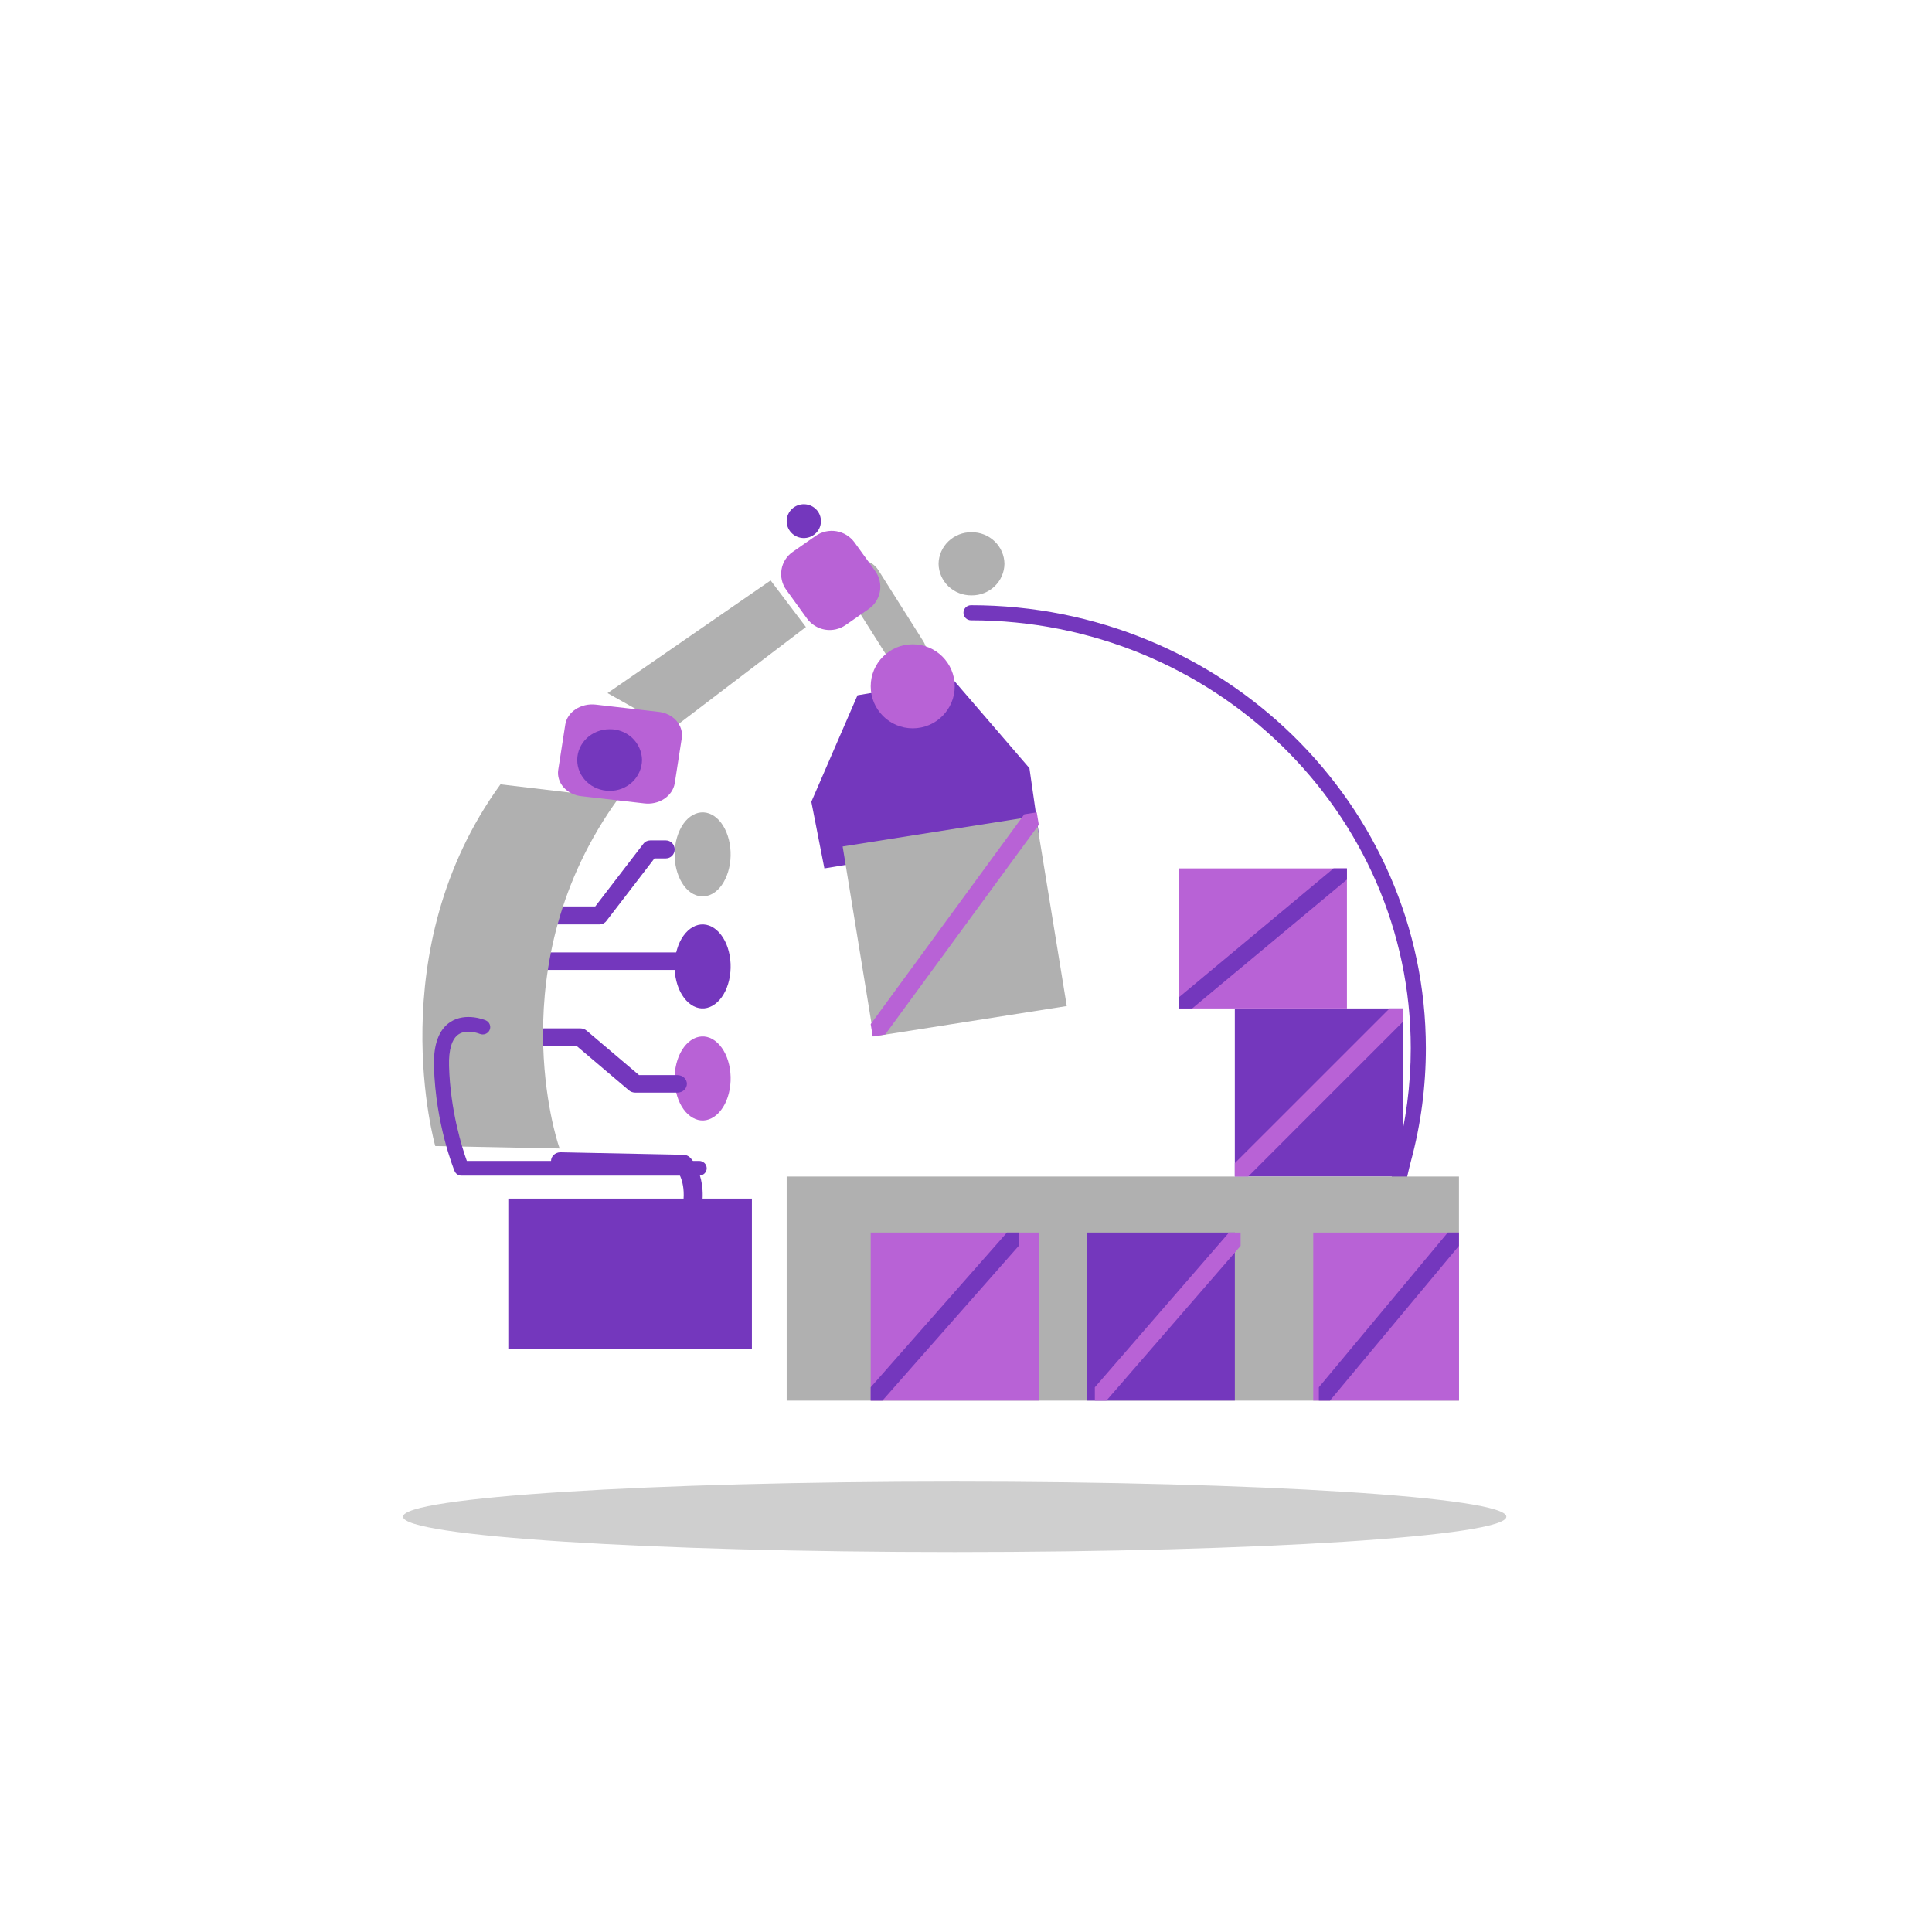 <svg width="71" height="70" viewBox="0 0 71 70" fill="none" xmlns="http://www.w3.org/2000/svg">
<g clip-path="url(#clip0_862_203284)">
<g filter="url(#filter0_d_862_203284)">
<path d="M64.252 35.001C64.252 37.654 63.896 40.227 63.233 42.67C59.882 54.996 48.65 64.076 35.281 64.162C35.216 64.164 35.153 64.164 35.089 64.164C34.752 64.164 34.414 64.158 34.078 64.145C18.44 63.615 5.925 50.769 5.925 35.001C5.925 18.893 18.981 5.837 35.089 5.837C50.93 5.837 63.82 18.465 64.241 34.204C64.248 34.468 64.252 34.734 64.252 35.001Z" fill="white"/>
</g>
<path opacity="0.19" d="M55.358 55.737C55.358 56.454 46.28 57.036 35.085 57.036C23.89 57.036 14.811 56.454 14.811 55.737C14.811 55.02 23.89 54.447 35.085 54.447C46.28 54.447 55.358 55.02 55.358 55.737Z" fill="black"/>
<path d="M22.327 25.471L28.32 21.33L29.617 23.042L24.684 26.798L22.327 25.471Z" fill="#B0B0B0"/>
<path d="M26.523 36.645C26.321 36.924 26.056 37.072 25.785 37.058C25.514 37.044 25.257 36.868 25.068 36.567C24.976 36.421 24.904 36.247 24.857 36.056C24.809 35.866 24.787 35.663 24.792 35.459C24.797 35.255 24.828 35.055 24.885 34.871C24.941 34.686 25.02 34.521 25.119 34.385C25.321 34.105 25.585 33.957 25.857 33.972C26.128 33.986 26.385 34.162 26.574 34.462C26.666 34.609 26.738 34.783 26.785 34.973C26.833 35.164 26.855 35.367 26.85 35.571C26.845 35.774 26.814 35.974 26.757 36.159C26.701 36.344 26.621 36.509 26.523 36.645Z" fill="#7437BD"/>
<path d="M25.067 32.45C24.881 32.147 24.782 31.75 24.792 31.343C24.802 30.936 24.919 30.551 25.119 30.267C25.217 30.129 25.333 30.022 25.46 29.951C25.587 29.88 25.722 29.847 25.858 29.854C25.994 29.861 26.127 29.908 26.25 29.993C26.373 30.077 26.484 30.197 26.574 30.344C26.761 30.647 26.859 31.044 26.85 31.451C26.84 31.858 26.723 32.244 26.523 32.527C26.425 32.665 26.309 32.773 26.182 32.844C26.055 32.915 25.92 32.947 25.784 32.94C25.648 32.933 25.515 32.886 25.391 32.802C25.268 32.717 25.158 32.598 25.067 32.45Z" fill="#B0B0B0"/>
<path d="M22.03 33.971H19.969C19.884 33.971 19.802 33.936 19.741 33.874C19.681 33.812 19.648 33.728 19.648 33.641C19.648 33.553 19.681 33.469 19.741 33.407C19.802 33.345 19.884 33.31 19.969 33.31H21.875L23.642 31.009C23.672 30.969 23.71 30.938 23.754 30.916C23.798 30.894 23.846 30.883 23.894 30.883H24.473C24.558 30.883 24.64 30.918 24.7 30.98C24.761 31.042 24.794 31.126 24.794 31.213C24.794 31.301 24.761 31.385 24.7 31.447C24.64 31.509 24.558 31.544 24.473 31.544H24.051L22.284 33.845C22.254 33.885 22.215 33.916 22.171 33.938C22.127 33.96 22.079 33.971 22.03 33.971Z" fill="#7437BD"/>
<path d="M25.119 40.762C25.321 41.041 25.585 41.189 25.857 41.175C26.128 41.16 26.385 40.985 26.574 40.684C26.666 40.538 26.738 40.364 26.785 40.173C26.833 39.983 26.855 39.78 26.85 39.576C26.845 39.372 26.814 39.172 26.757 38.987C26.701 38.803 26.621 38.638 26.523 38.502C26.321 38.222 26.056 38.074 25.785 38.089C25.514 38.103 25.257 38.279 25.068 38.579C24.976 38.726 24.904 38.9 24.857 39.09C24.809 39.281 24.787 39.484 24.792 39.688C24.797 39.891 24.828 40.091 24.885 40.276C24.941 40.461 25.02 40.626 25.119 40.762Z" fill="#B862D6"/>
<path d="M24.894 40.152H23.348C23.26 40.152 23.175 40.122 23.111 40.067L21.186 38.434H19.997C19.904 38.434 19.815 38.4 19.75 38.34C19.684 38.28 19.648 38.198 19.648 38.113C19.648 38.027 19.684 37.946 19.75 37.885C19.815 37.825 19.904 37.791 19.997 37.791H21.323C21.411 37.791 21.496 37.821 21.56 37.876L23.485 39.509H24.894C24.986 39.509 25.075 39.543 25.141 39.603C25.206 39.663 25.243 39.745 25.243 39.83C25.243 39.916 25.206 39.997 25.141 40.058C25.075 40.118 24.986 40.152 24.894 40.152ZM24.894 35.643H19.998C19.905 35.643 19.817 35.609 19.751 35.549C19.686 35.489 19.649 35.407 19.649 35.322C19.649 35.236 19.686 35.154 19.751 35.094C19.817 35.034 19.905 35 19.998 35H24.894C24.986 35 25.075 35.034 25.141 35.094C25.206 35.154 25.243 35.236 25.243 35.322C25.243 35.407 25.206 35.489 25.141 35.549C25.075 35.609 24.986 35.643 24.894 35.643ZM25.28 45.294C25.225 45.294 25.171 45.282 25.122 45.259C25.073 45.236 25.031 45.203 24.998 45.162C24.966 45.122 24.944 45.074 24.935 45.024C24.926 44.974 24.93 44.923 24.946 44.875C25.294 43.864 25.055 43.292 24.921 43.076L20.574 42.988C20.485 42.982 20.402 42.945 20.342 42.885C20.282 42.824 20.249 42.745 20.25 42.663C20.251 42.581 20.285 42.502 20.347 42.443C20.409 42.383 20.493 42.348 20.581 42.344H20.589L25.112 42.436C25.158 42.437 25.203 42.446 25.246 42.463C25.288 42.48 25.326 42.505 25.358 42.536C25.392 42.569 26.195 43.377 25.613 45.069C25.591 45.134 25.547 45.191 25.487 45.232C25.427 45.272 25.355 45.294 25.28 45.294Z" fill="#7437BD"/>
<path d="M20.522 42.072C20.522 42.072 18.28 35.463 22.729 29.336L18.392 28.823C13.943 34.951 15.996 42.116 15.996 42.116L20.566 42.206L20.522 42.072Z" fill="#B0B0B0"/>
<path d="M23.674 29.523L21.371 29.259C21.242 29.246 21.118 29.21 21.006 29.155C20.893 29.099 20.794 29.024 20.714 28.934C20.634 28.845 20.576 28.742 20.541 28.633C20.507 28.523 20.497 28.408 20.514 28.295L20.773 26.63C20.846 26.161 21.348 25.831 21.895 25.894L24.198 26.159C24.326 26.172 24.45 26.207 24.563 26.263C24.675 26.319 24.775 26.393 24.854 26.483C24.934 26.573 24.993 26.675 25.027 26.785C25.062 26.895 25.071 27.009 25.055 27.122L24.796 28.787C24.756 29.015 24.616 29.221 24.406 29.358C24.196 29.496 23.933 29.555 23.674 29.523Z" fill="#B862D6"/>
<path d="M25.693 43.203H16.961C16.906 43.203 16.852 43.187 16.806 43.157C16.76 43.126 16.725 43.083 16.705 43.033C16.676 42.964 16.006 41.308 15.948 39.183C15.927 38.382 16.127 37.835 16.548 37.559C17.112 37.188 17.821 37.483 17.85 37.496C17.883 37.51 17.914 37.531 17.939 37.556C17.964 37.582 17.984 37.612 17.997 37.645C18.01 37.678 18.017 37.714 18.016 37.749C18.015 37.785 18.008 37.82 17.993 37.852C17.978 37.885 17.957 37.914 17.931 37.939C17.905 37.964 17.874 37.983 17.84 37.996C17.806 38.009 17.77 38.015 17.734 38.014C17.697 38.014 17.662 38.006 17.628 37.992C17.625 37.991 17.165 37.804 16.855 38.009C16.608 38.174 16.485 38.574 16.502 39.169C16.547 40.818 16.988 42.196 17.156 42.662H25.695C25.769 42.662 25.839 42.691 25.891 42.742C25.943 42.793 25.971 42.862 25.971 42.933C25.971 43.005 25.941 43.074 25.889 43.124C25.837 43.175 25.767 43.203 25.693 43.203ZM23.594 27.93C23.592 28.08 23.559 28.229 23.498 28.367C23.437 28.506 23.349 28.631 23.239 28.736C23.128 28.841 22.997 28.924 22.854 28.98C22.711 29.035 22.558 29.063 22.403 29.061C21.746 29.061 21.213 28.555 21.213 27.93C21.213 27.305 21.746 26.799 22.403 26.799C22.558 26.796 22.711 26.824 22.854 26.88C22.997 26.935 23.128 27.018 23.239 27.123C23.349 27.228 23.437 27.354 23.498 27.492C23.559 27.63 23.592 27.779 23.594 27.93Z" fill="#7437BD"/>
<path d="M33.745 24.599C33.419 24.812 32.967 24.694 32.74 24.336L31.095 21.732C30.869 21.374 30.951 20.907 31.278 20.693C31.603 20.481 32.056 20.598 32.282 20.956L33.927 23.561C34.154 23.918 34.072 24.385 33.745 24.599Z" fill="#B0B0B0"/>
<path d="M52.4 38.522C52.4 39.927 52.216 41.321 51.853 42.663C51.772 42.962 51.683 43.371 51.583 43.849L51.439 44.554C51.073 46.345 50.621 48.549 50.063 49.581H49.465C49.465 49.532 49.478 49.48 49.508 49.433C50.051 48.566 50.537 46.184 50.895 44.442C51.056 43.654 51.194 42.973 51.318 42.519C51.669 41.215 51.846 39.871 51.845 38.521C51.845 29.849 44.595 22.795 35.684 22.795C35.611 22.795 35.54 22.766 35.488 22.714C35.436 22.662 35.407 22.591 35.407 22.518C35.407 22.444 35.436 22.374 35.488 22.322C35.54 22.27 35.611 22.241 35.684 22.241C44.903 22.241 52.4 29.545 52.4 38.522ZM18.68 44.047H27.632V49.581H18.68V44.047Z" fill="#7437BD"/>
<path d="M29.657 22.73L28.894 21.675C28.817 21.569 28.761 21.447 28.732 21.318C28.702 21.189 28.698 21.055 28.721 20.925C28.743 20.794 28.792 20.67 28.863 20.559C28.934 20.448 29.027 20.352 29.136 20.278L29.977 19.692C30.199 19.538 30.471 19.477 30.736 19.521C31.002 19.565 31.24 19.712 31.401 19.929L32.163 20.983C32.241 21.09 32.296 21.212 32.326 21.341C32.356 21.47 32.359 21.603 32.337 21.734C32.314 21.864 32.266 21.989 32.195 22.1C32.123 22.211 32.03 22.306 31.922 22.381L31.08 22.967C30.859 23.121 30.587 23.183 30.321 23.139C30.055 23.094 29.817 22.948 29.657 22.73Z" fill="#B862D6"/>
<path d="M29.969 19.606C29.715 19.84 29.317 19.826 29.079 19.575C28.842 19.325 28.856 18.931 29.111 18.696C29.235 18.584 29.396 18.524 29.562 18.53C29.728 18.535 29.886 18.606 30.001 18.727C30.057 18.786 30.101 18.856 30.13 18.933C30.159 19.01 30.172 19.091 30.169 19.173C30.166 19.255 30.147 19.336 30.113 19.41C30.078 19.485 30.03 19.551 29.969 19.606ZM38.175 30.619L37.831 28.229L35.014 24.958L31.513 25.551L29.816 29.464L30.296 31.912L38.175 30.619Z" fill="#7437BD"/>
<path d="M33.542 26.765C34.395 26.765 35.086 26.073 35.086 25.221C35.086 24.368 34.395 23.677 33.542 23.677C32.689 23.677 31.998 24.368 31.998 25.221C31.998 26.073 32.689 26.765 33.542 26.765Z" fill="#B862D6"/>
<path d="M36.913 20.719C36.909 21.031 36.779 21.328 36.552 21.546C36.325 21.763 36.02 21.883 35.703 21.879C35.386 21.883 35.081 21.763 34.853 21.546C34.627 21.328 34.496 21.031 34.492 20.719C34.496 20.407 34.627 20.11 34.853 19.893C35.081 19.675 35.386 19.555 35.703 19.559C36.02 19.555 36.325 19.675 36.552 19.893C36.779 20.11 36.909 20.407 36.913 20.719ZM39.203 36.971L32.562 38.016L32.106 38.089L32.033 37.644L30.967 31.106L37.611 30.057L38.064 29.987L38.138 30.436L39.203 36.971Z" fill="#B0B0B0"/>
<path d="M38.175 30.309L32.532 38.015L32.071 38.088L31.998 37.636L37.642 29.924L38.1 29.853L38.175 30.309Z" fill="#B862D6"/>
<path d="M45.379 37.059H51.556V43.236H45.379V37.059Z" fill="#7437BD"/>
<path d="M28.91 43.236H53.616V51.471H28.91V43.236Z" fill="#B0B0B0"/>
<path d="M43.323 31.912H49.499V37.059H43.323V31.912Z" fill="#B862D6"/>
<path d="M49.499 31.912V32.322L43.813 37.059H43.323V36.651L49.008 31.912H49.499Z" fill="#7437BD"/>
<path d="M31.998 45.294H38.175V51.47H31.998V45.294Z" fill="#B862D6"/>
<path d="M37.437 45.294V45.784L32.429 51.47H31.998V50.98L37.005 45.294H37.437ZM39.942 45.294H45.38V51.47H39.942V45.294Z" fill="#7437BD"/>
<path d="M45.592 45.294V45.784L40.66 51.471H40.235V50.981L45.166 45.294H45.592ZM48.261 45.294H53.618V51.471H48.261V45.294Z" fill="#B862D6"/>
<path d="M53.614 45.294V45.784L48.876 51.47H48.467V50.98L53.205 45.294H53.614Z" fill="#7437BD"/>
<path d="M51.556 37.059V37.55L45.869 43.236H45.379V42.744L51.066 37.059H51.556Z" fill="#B862D6"/>
</g>
<defs>
<filter id="filter0_d_862_203284" x="1.13" y="3.439" width="67.918" height="67.918" filterUnits="userSpaceOnUse" color-interpolation-filters="sRGB">
<feFlood flood-opacity="0" result="BackgroundImageFix"/>
<feColorMatrix in="SourceAlpha" type="matrix" values="0 0 0 0 0 0 0 0 0 0 0 0 0 0 0 0 0 0 127 0" result="hardAlpha"/>
<feOffset dy="2.398"/>
<feGaussianBlur stdDeviation="2.398"/>
<feComposite in2="hardAlpha" operator="out"/>
<feColorMatrix type="matrix" values="0 0 0 0 0 0 0 0 0 0 0 0 0 0 0 0 0 0 0.1 0"/>
<feBlend mode="normal" in2="BackgroundImageFix" result="effect1_dropShadow_862_203284"/>
<feBlend mode="normal" in="SourceGraphic" in2="effect1_dropShadow_862_203284" result="shape"/>
</filter>
<clipPath id="clip0_862_203284">
<rect width="70" height="70" fill="white" transform="translate(0.085)"/>
</clipPath>
</defs>
</svg>
